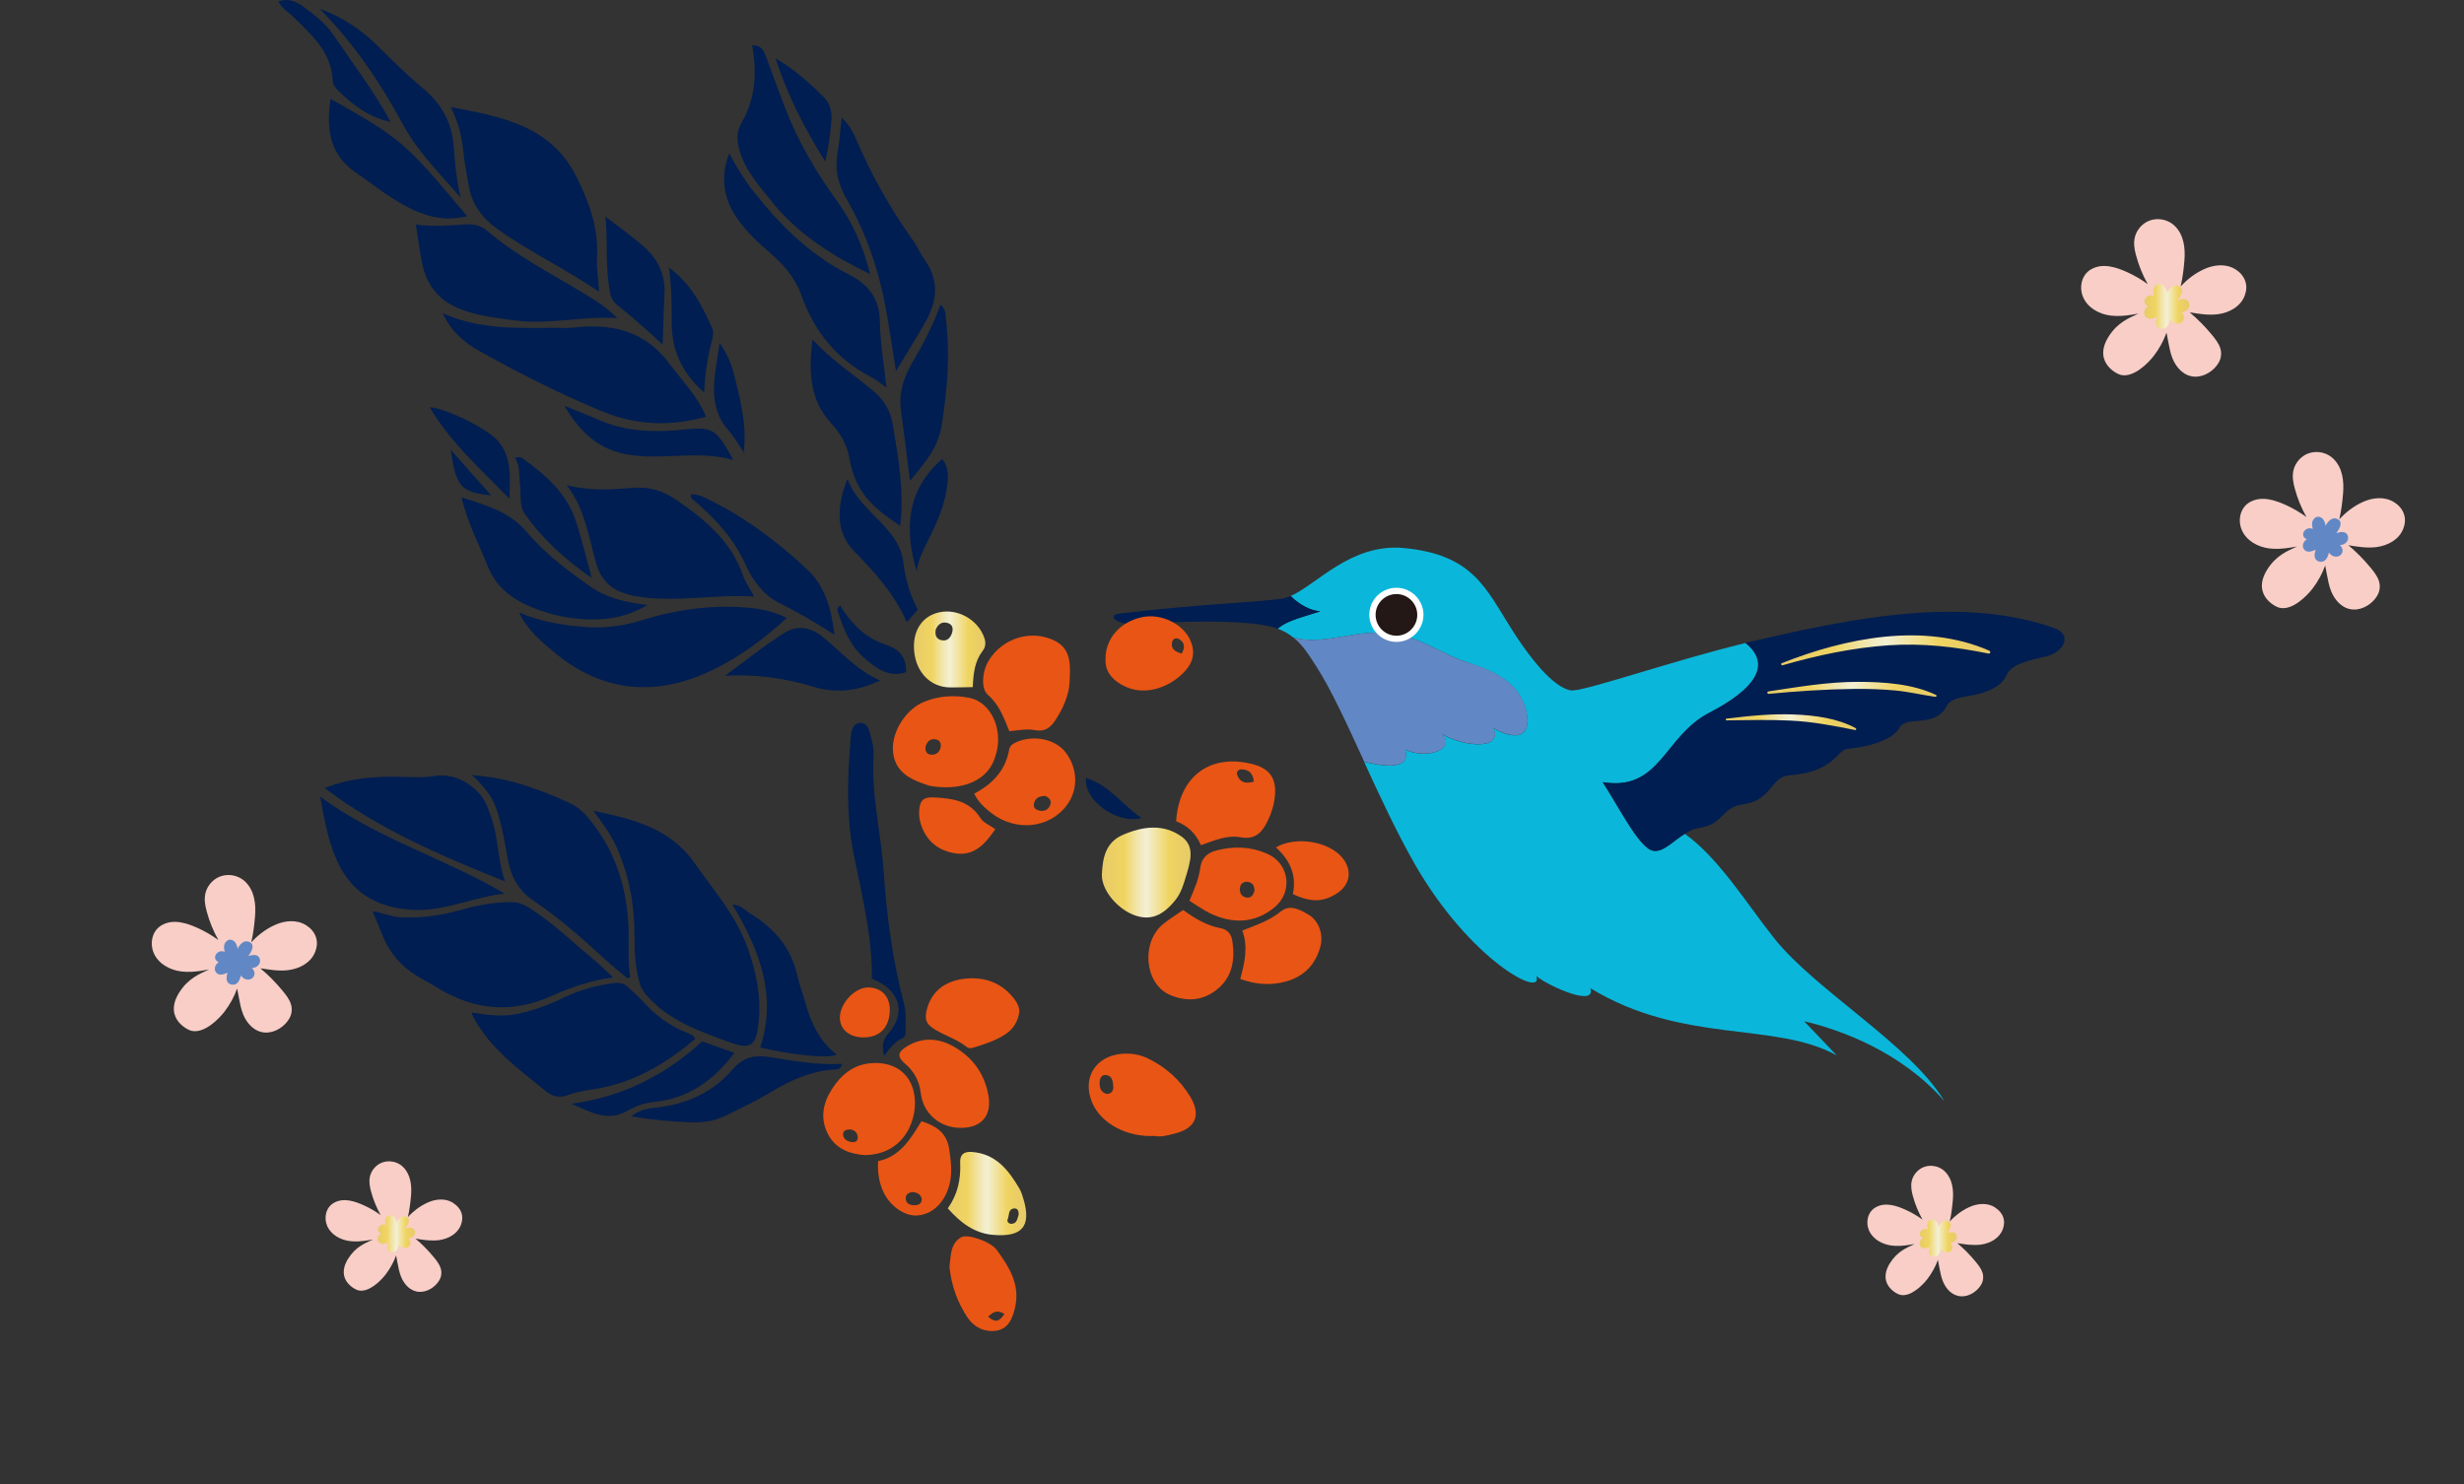 <?xml version="1.0" encoding="UTF-8"?><svg id="_レイヤー_2" xmlns="http://www.w3.org/2000/svg" xmlns:xlink="http://www.w3.org/1999/xlink" viewBox="0 0 314 189.19"><rect x="0" y="0" width="314" height="189.19" fill="#333333" stroke="none"/><defs><style>.cls-1{fill:none;}.cls-2{fill:#f8cec7;}.cls-3{fill:#e95514;}.cls-4{fill:#001e51;}.cls-5{fill:url(#_新規グラデーションスウォッチ_1);}.cls-6{fill:url(#_新規グラデーションスウォッチ_1-2);}.cls-7{fill:url(#_新規グラデーションスウォッチ_1-9);}.cls-8{fill:url(#_新規グラデーションスウォッチ_1-5);}.cls-9{fill:url(#_新規グラデーションスウォッチ_1-4);}.cls-10{fill:url(#_新規グラデーションスウォッチ_1-3);}.cls-11{fill:url(#_新規グラデーションスウォッチ_1-7);}.cls-12{fill:url(#_新規グラデーションスウォッチ_1-6);}.cls-13{fill:url(#_新規グラデーションスウォッチ_1-8);}.cls-14{fill:#0ab7db;}.cls-15{fill:#231815;}.cls-16{fill:#fff;}.cls-17{fill:#6188c5;}</style><linearGradient id="_新規グラデーションスウォッチ_1" x1="140.42" y1="111.21" x2="151.72" y2="111.21" gradientUnits="userSpaceOnUse"><stop offset="0" stop-color="#e7cb68"/><stop offset=".25" stop-color="#f0d461"/><stop offset=".35" stop-color="#f1e094"/><stop offset=".45" stop-color="#f2ebc2"/><stop offset=".5" stop-color="#f3f0d4"/><stop offset=".76" stop-color="#f0d461"/><stop offset=".83" stop-color="#ecd063"/><stop offset="1" stop-color="#e7cb68"/></linearGradient><linearGradient id="_新規グラデーションスウォッチ_1-2" x1="116.47" y1="82.78" x2="125.58" y2="82.78" xlink:href="#_新規グラデーションスウォッチ_1"/><linearGradient id="_新規グラデーションスウォッチ_1-3" x1="120.78" y1="152.13" x2="130.78" y2="152.13" xlink:href="#_新規グラデーションスウォッチ_1"/><linearGradient id="_新規グラデーションスウォッチ_1-4" x1="226.98" y1="82.91" x2="253.62" y2="82.91" xlink:href="#_新規グラデーションスウォッチ_1"/><linearGradient id="_新規グラデーションスウォッチ_1-5" x1="225.23" y1="87.87" x2="246.78" y2="87.87" xlink:href="#_新規グラデーションスウォッチ_1"/><linearGradient id="_新規グラデーションスウォッチ_1-6" x1="219.91" y1="92.05" x2="236.56" y2="92.05" xlink:href="#_新規グラデーションスウォッチ_1"/><linearGradient id="_新規グラデーションスウォッチ_1-7" x1="273.24" y1="39.05" x2="278.99" y2="39.05" xlink:href="#_新規グラデーションスウォッチ_1"/><linearGradient id="_新規グラデーションスウォッチ_1-8" x1="48.12" y1="157.23" x2="52.88" y2="157.23" xlink:href="#_新規グラデーションスウォッチ_1"/><linearGradient id="_新規グラデーションスウォッチ_1-9" x1="244.61" y1="157.8" x2="249.36" y2="157.8" xlink:href="#_新規グラデーションスウォッチ_1"/></defs><g id="_デザイン"><rect class="cls-1" y="59.52" width="314" height="129.67"/><path class="cls-5" d="M151.15,111.63c-.32,1.09-.63,2.18-1.37,3.1-1.59,1.98-3.12,2.6-5.02,1.99-2.25-.72-4.43-3.23-4.34-5.28.09-2.04.45-4.06,2.66-5.02,2.52-1.1,5.15-1.45,7.48.2,1.79,1.27,1.11,3.24.6,5Z"/><path class="cls-3" d="M153.04,107.72c-.69-1.55-1.75-2.52-3.16-3.03.36-5.71,4.29-8.65,9.68-7.31,2.21.55,3.13,1.8,2.91,4.08-.11,1.14-.45,2.22-.96,3.25-.7,1.43-1.59,2.35-3.43,2.01-1.68-.31-3.29.38-5.04,1.01ZM159.79,99.63c-.12-1.19-.75-1.55-1.61-1.57-.34,0-.65.32-.53.67.33.98,1.04,1.22,2.14.89Z"/><path class="cls-3" d="M150.76,115.98c1.47,1.07,3.01,2.01,4.84,2.34.83.15,1.31.79,1.43,1.53.36,2.28.11,4.48-1.74,6.1-1.85,1.62-4.04,1.8-6.23.85-3.24-1.42-3.68-6.74-.8-9.05.78-.62,1.63-1.15,2.51-1.76Z"/><path class="cls-3" d="M151.57,114.81c.66-1.51,1.2-2.82,1.39-4.21.17-1.26.91-1.89,2.03-2.19,2.2-.59,4.39-.51,6.48.4,2.87,1.25,3.34,4.92.89,6.89-2.52,2.02-5.28,2.06-8.1.74-.89-.42-1.7-1.02-2.69-1.63ZM159.86,113.59c.01-.54-.12-1.03-.77-1.17-.54-.11-.98.17-1.06.65-.1.61.07,1.22.84,1.33.57.09.82-.31.99-.82Z"/><path class="cls-3" d="M158.31,118.61c1.83-.72,3.47-1.26,4.86-2.4,1.21-1,2.45-.27,3.53.34,1.32.74,1.97,2.49,1.58,4.03-.59,2.32-2.08,3.88-4.39,4.52-1.91.53-3.82.41-5.84-.32.54-2.03,1.05-4.03.26-6.17Z"/><path class="cls-3" d="M164.76,113.97c.51-2.47-.41-4.37-2.16-5.96,2.49-1.47,6.74-.78,8.46,1.32,1.33,1.61,1,3.52-.79,4.61-1.73,1.05-3.2,1.09-5.51.03Z"/><path class="cls-3" d="M126.93,96.07c-.93,3.94-5.11,4.71-8.45,4.09-.13-.02-.25-.08-.38-.12-2.19-.72-4.14-1.71-4.31-4.39-.15-2.43,1.68-5.28,4.01-6.21,1.85-.75,3.8-.87,5.73-.49,2.74.54,4.32,3.97,3.41,7.14ZM117.93,95.22c-.03.41.09.9.66.97.68.08,1.17-.31,1.29-.99.1-.54-.2-.93-.75-.98-.61-.05-1,.3-1.2,1Z"/><path class="cls-3" d="M128.63,93.21c-.74-1.83-1.34-3.44-2.74-4.65-.89-.77-.75-2.94.09-4.33,1.74-2.9,5.45-4.06,8.45-2.55,2.17,1.09,1.95,3.25,1.88,5.13-.06,1.82-.85,3.51-1.86,5.05-.6.91-1.36,1.44-2.53,1.21-1.06-.22-2.13.03-3.29.13Z"/><path class="cls-3" d="M124.15,101.16c2.32-1.22,3.98-2.95,4.45-5.6.09-.53.47-.76.92-.96,2.17-.97,4.96-.41,6.26,1.28,1.58,2.05,1.66,4.73.19,6.73-2.19,2.98-6.53,3.45-9.67,1-.83-.65-1.62-1.37-2.16-2.45ZM133.18,101.45c-.52.03-1.11.1-1.36.78-.2.53-.02.93.54,1.07.66.17,1.21-.03,1.47-.69.2-.51-.05-.9-.64-1.17Z"/><path class="cls-6" d="M123.97,87.58c-1.07.02-1.99.05-2.92.04-2.41-.02-4.25-1.85-4.54-4.49-.29-2.62.93-4.58,3.17-5.08,2.39-.53,4.97.95,5.76,3.26.22.64.16,1.18-.24,1.69-.99,1.29-1.15,2.82-1.24,4.57ZM119.24,80.27c-.12.67.07,1.21.78,1.34.68.13,1.1-.3,1.3-.93.18-.57.07-1.09-.55-1.27-.75-.22-1.25.16-1.53.86Z"/><path class="cls-3" d="M126.83,105.69c-1.32,1.95-2.73,3.47-5.15,3.07-2.14-.35-3.65-1.58-4.33-3.71-.21-.65-.27-1.32-.19-1.98.13-1.07.54-1.49,1.85-1.43,2.4.13,4.53.4,5.95,2.66.36.57,1.15.87,1.88,1.39Z"/><path class="cls-4" d="M95.85,5.78c1.35,0,1.53.84,1.81,1.57.83,2.19,1.61,4.4,2.46,6.58,1.63,4.16,3.85,7.95,6.45,11.55,2.02,2.79,3.45,5.88,4.3,9.45-4.93-2.38-9.31-5.18-12.65-9.39-1.58-1.99-3.3-3.89-4-6.44-.33-1.2-.41-2.25.28-3.44,1.75-3.02,2-6.34,1.35-9.89Z"/><path class="cls-4" d="M112.96,49.39c-.87-.6-1.39-1.04-1.98-1.35-4.41-2.27-7.23-5.82-8.88-10.47-.77-2.18-2.31-3.92-4.07-5.43-1.48-1.27-2.9-2.6-4.03-4.21-1.85-2.63-2.23-5.43-1.06-8.38.96,1.83,1.97,3.45,3.16,4.95,3.37,4.25,7.14,8,12.05,10.47,2.43,1.22,3.92,3,3.97,5.95.05,2.71.52,5.42.84,8.47Z"/><path class="cls-4" d="M107.27,14.99c.93.92,1.43,1.83,1.85,2.81,1.93,4.52,4.34,8.78,7.19,12.78.58.82.98,1.76,1.56,2.58,1.82,2.57,1.57,5.17.13,7.75-1.13,2.04-2.39,4-3.82,6.39-.47-2.9-.82-5.37-1.27-7.83-.89-4.92-2.46-9.63-4.95-13.96-1.1-1.91-1.61-3.77-1.24-5.92.24-1.44.35-2.9.55-4.6Z"/><path class="cls-4" d="M103.54,43.27c2.51,2.72,5.3,4.48,7.79,6.6,1.32,1.12,2.14,2.44,2.44,4.22.72,4.29,1.47,8.56.95,12.94-3.9-2.62-5.73-4.44-6.5-8.74-.3-1.68-1.19-3.13-2.34-4.39-2.69-2.96-2.85-6.47-2.34-10.63Z"/><path class="cls-4" d="M115.97,61.29c-.42-3.26-.77-6.12-1.16-8.98-.33-2.4.49-4.51,1.68-6.5,1.31-2.2,2.43-4.47,3.37-6.98.7.56.63,1.32.7,1.99.53,4.5.15,8.93-.56,13.41-.47,2.91-2.14,4.75-4.03,7.06Z"/><path class="cls-4" d="M116.96,77.7c-.5.57-.88,1.01-1.4,1.61-1.59-3.62-4.09-6.37-6.72-9.06-2.19-2.24-2.39-5.34-.85-9.2,1.27,3.28,4.13,4.91,5.9,7.5.62.9,1.04,1.79,1.19,2.9.28,2.12.76,4.21,1.88,6.25Z"/><path class="cls-4" d="M98.84,7.44c2.36,1.36,4.29,3.1,6.14,4.94.87.87,1.07,2,.96,3.17-.15,1.66-.37,3.31-.77,5.05-2.6-4.16-4.85-8.47-6.33-13.17Z"/><path class="cls-4" d="M116.82,72.85c-1.56-5.34-1.38-10.3,3.25-14.35.94,1.21.79,2.64.54,4.05-.34,2-1.12,3.86-2.01,5.67-.73,1.49-1.57,2.93-1.79,4.63Z"/><path class="cls-4" d="M145.46,104.27c-3.07.83-7.42-2.28-7.06-5.12,2.96.93,4.62,3.43,7.06,5.12Z"/><path class="cls-4" d="M72.21,61.84c2.92.75,5.71.57,8.5.34,1.93-.16,3.67.33,5.32,1.44,3.74,2.52,7.11,5.3,8.67,9.75.3.86.86,1.64,1.42,2.67-4.84-.31-9.47.68-14.15.1-2.89-.35-5.13-1.26-6.01-4.37-.96-3.38-1.43-6.95-3.74-9.92Z"/><path class="cls-4" d="M66.15,78.07c2.72,1.17,5.55,1.63,8.43,1.85,2.43.19,4.81-.12,7.15-.85,4.53-1.41,9.15-2.05,13.9-1.58,1.54.15,3.01.48,4.63,1.27-3,2.76-6.09,5.04-9.58,6.7-7.15,3.39-13.89,2.82-20.07-2.33-1.73-1.44-3.45-2.9-4.45-5.06Z"/><path class="cls-4" d="M58.81,63.39c3.26,1.05,6.18,1.89,8.28,4.38,2.36,2.79,5.25,4.98,8.23,7.05,2.02,1.4,4.38,1.96,7.19,2.29-2.53,1.5-4.92,1.9-7.4,1.84-2.3-.05-4.54-.49-6.69-1.29-2.78-1.04-5.1-2.55-6.28-5.52-1.1-2.78-2.54-5.43-3.33-8.75Z"/><path class="cls-4" d="M106.35,80.94c-2.44-1.65-4.77-2.92-7.15-4.14-1.87-.95-3.29-2.8-4.17-4.78-1.48-3.36-3.88-5.92-6.61-8.24-.2-.17-.44-.3-.38-.78.78-.03,1.49.29,2.17.62,4.68,2.27,8.8,5.37,12.59,8.9,2.33,2.16,3.15,5.06,3.55,8.43Z"/><path class="cls-4" d="M112.15,86.74c-3,1.43-5.78,1.63-8.52.79-3.63-1.11-7.28-1.6-11.23-1.41,2.54-1.85,4.99-3.85,7.65-5.5,1.45-.9,3.14-.75,4.67.46,2.35,1.86,4.29,4.25,7.43,5.66Z"/><path class="cls-4" d="M65.61,58.38c.33-.14.67-.18.96.03,2.91,2.1,5.63,4.41,6.8,7.97.75,2.28,1.31,4.63,2.05,7.29-3.46-2.38-6.28-4.97-8.53-8.14-.77-1.08-.46-2.47-.62-3.72-.16-1.18.06-2.42-.67-3.49v.06Z"/><path class="cls-4" d="M64.92,63.57c-3.74-3.84-7.54-7.2-10.17-11.67,2.28.2,7.48,2.81,8.75,4.35,1.72,2.09,1.52,4.55,1.42,7.32Z"/><path class="cls-4" d="M107.06,77.16c1.34,2.25,3.16,4.11,5.61,4.93,1.86.62,2.82,1.5,2.8,3.59-2.27.77-3.98-.61-5.44-1.9-1.71-1.52-2.6-3.71-3.28-5.91-.09-.29.1-.5.31-.68l-.02-.02Z"/><path class="cls-4" d="M62.59,63.14c-3.86-.39-4.47-1.08-5.16-5.81,1.89,2.13,3.52,3.97,5.16,5.81Z"/><polygon class="cls-4" points="107.07 77.19 106.92 77.21 107.06 77.16 107.07 77.19"/><path class="cls-4" d="M112.68,134.58c-.34-1.3-.17-2.05.57-2.9,2.31-2.65,1.38-5.59-2.15-6.92.09-5.43-1.28-10.67-2.33-15.98-.93-4.71-.78-9.52-.4-14.29.07-.89.1-2.28,1.24-2.34,1.12-.06,1.22,1.31,1.48,2.19.18.61.27,1.28.23,1.91-.32,4.98.95,9.82,1.28,14.74.39,5.75,1.14,11.43,2.62,17,.29,1.1.17,2.24.18,3.37,0,.38.02.78-.4.97-.95.43-1.58,1.23-2.33,2.25Z"/><path class="cls-3" d="M110.13,147.23c-1.68-.14-3.58-.68-4.61-2.66-1-1.93-.71-3.81.43-5.64,1.38-2.2,3.2-3.54,5.93-3.43,2.36.1,4.08,1.44,4.58,3.74.68,3.16-1.09,7.98-6.33,7.99ZM108.34,143.96c-.51,0-.95.15-.9.68.06.6.56.87,1.13.93.42.05.76-.12.74-.6-.02-.62-.42-.93-.97-1.02Z"/><path class="cls-3" d="M122.45,143.76c-2.72,0-4.82-1.85-5.12-4.47-.17-1.5-.84-2.73-2-3.72-.97-.83-.97-1.42.12-2.12,2-1.29,4.12-1.17,6.09-.05,2.39,1.36,3.92,3.44,4.42,6.21.46,2.57-.87,4.15-3.51,4.15Z"/><path class="cls-3" d="M129.9,128.97c-.18,1.21-.75,2.2-1.81,2.88-1.23.79-2.61,1.24-4,1.67-.33.1-.64.14-.92-.09-1.19-.95-2.66-1.39-3.95-2.16-1.27-.75-1.47-1.4-1.04-2.84.67-2.26,2.55-3.63,5.45-3.73,2.33-.08,4.3.82,5.71,2.75.32.44.56.92.56,1.51Z"/><path class="cls-3" d="M117.42,142.91c1.95.63,3.25,1.51,3.55,3.61.23,1.62.44,3.18-.06,4.77-.67,2.16-2.19,3.52-4.05,3.64-1.67.1-3.59-1.31-4.4-3.26-.46-1.11-.63-2.27-.56-3.67,2.79-.56,4.16-2.85,5.52-5.09ZM116.33,151.94c-.56.06-.96.3-.9.9.06.59.51.76,1.03.78.54.02,1.04-.19,1-.77-.05-.58-.57-.84-1.13-.91Z"/><path class="cls-3" d="M121,161.54c0-.05,0-.11,0-.16.2-1.36.08-2.88,1.51-3.69.8-.45,3.73.57,4.48,1.59,1.61,2.19,3.05,4.46,2.36,7.4-.32,1.37-.85,2.69-2.38,2.93-1.46.23-2.84-.43-3.64-1.63-1.3-1.92-2.08-4.1-2.33-6.44ZM125.92,167.82c1.03.93,1.51.48,2.08-.34-.89-.56-1.42-.28-2.08.34Z"/><path class="cls-10" d="M120.78,154.02c1.27-1.78,1.68-3.74,1.58-5.82-.05-1.04.47-1.44,1.48-1.37,3.06.22,4.68,2.3,6.07,4.67.24.41.38.89.52,1.35,1.02,3.45-.15,4.89-3.96,4.54-2.36-.22-4.12-1.6-5.69-3.37ZM129.81,154.82c.03-.44-.12-.83-.56-.79-.81.06-.61.87-.83,1.36-.15.33.14.63.52.6.69-.06.7-.69.87-1.16Z"/><path class="cls-3" d="M113.39,128.82c-.07,2.2-1.32,3.44-3.43,3.41-1.76-.03-2.95-1.06-2.93-2.55.02-1.84,1.97-3.88,3.67-3.82,1.7.06,2.74,1.2,2.69,2.96Z"/><path class="cls-4" d="M75.64,103.35c4.92,1.04,9.72,2.13,12.88,6.67,2.42,3.47,5.27,6.65,6.73,10.73,1.1,3.07,1.76,6.2,1.43,9.47-.31,3.13-.97,3.65-3.85,2.58-3.76-1.39-7.6-2.71-10.38-5.88-.44-.5-.77-.99-.95-1.63-.53-1.94-.65-3.91-.64-5.9.01-3.91-.65-7.68-2.23-11.29-.76-1.73-1.88-3.2-3-4.75Z"/><path class="cls-4" d="M78.14,124.58c-2.93.4-5.44,1.29-7.9,2.39-4.98,2.22-9.8,1.82-14.44-1.03-.91-.56-1.87-1.06-2.78-1.62-1.92-1.2-3.34-2.84-4.21-4.94-.43-1.04-.85-2.08-1.33-3.24,1.22.18,2.28.7,3.45.77,2.55.15,5.03-.17,7.48-.85,2.18-.61,4.37-1.07,6.65-1.08.84,0,1.56.22,2.27.66,2.98,1.85,5.48,4.31,8.17,6.53.86.71,1.65,1.5,2.65,2.42Z"/><path class="cls-4" d="M88.59,132.42c-3.71,3.13-7.77,5.59-12.7,6.37-1.16.19-2.35.36-3.45.77-1.11.42-2.02.23-2.85-.45-3.45-2.81-7.11-5.41-9.27-9.47-.07-.13-.1-.29-.2-.58,1.88.29,3.67.55,5.48.23,2.24-.4,4.34-1.21,6.37-2.19,1.96-.94,4.01-1.49,6.15-1.78.79-.11,1.47,0,2.05.62.48.51,1.06.92,1.52,1.44,1.67,1.96,3.68,3.43,6.09,4.36.27.11.61.2.8.67Z"/><path class="cls-4" d="M79.97,124.7c-.94-.78-1.91-1.53-2.8-2.36-2.96-2.72-5.97-5.39-9.32-7.64-1.66-1.12-2.64-2.78-3.05-4.76-.33-1.63-.57-3.28-.97-4.89-.77-3.05-1.32-3.92-3.67-6.27,1.26.16,2.27.24,3.26.44,3.23.63,6.28,1.8,9.25,3.18,1.33.62,2.29,1.77,3.15,2.94,2.8,3.79,4.06,8.12,4.27,12.78.1,2.14-.13,4.28.22,6.42-.11.05-.22.11-.33.16Z"/><path class="cls-4" d="M41.39,100.45c2.9-1.18,5.88-1.46,8.88-1.45,1.71,0,3.42.19,5.13-.09,3.02-.5,5.89,1.71,6.71,3.92.37,1,.76,2.01.97,3.06.41,2.09.54,4.23,1.26,6.45-8.13-3.26-15.98-6.59-22.96-11.89Z"/><path class="cls-4" d="M40.8,101.54c7.22,5.35,15.86,7.84,23.51,12.36-3.92.41-7.53,2.24-11.52,2.08-4.73-.2-8.18-2.21-10.03-6.7-1.01-2.44-1.46-5.02-1.95-7.73Z"/><path class="cls-4" d="M93.33,115.34c.97-.12,1.54.65,2.25,1.08,3,1.83,5.19,4.28,6,7.82.28,1.25.74,2.47,1.09,3.7.73,2.52,1.78,4.83,3.97,6.49-1.16.51-5.29.11-9.77-.91,2.22-6.75-.18-12.59-3.56-18.25l.02.07Z"/><path class="cls-4" d="M107.32,135.6c-.2.83-.78.7-1.21.73-2.91.25-5.46,1.39-7.92,2.9-1.82,1.11-3.78,2.02-5.7,2.97-1.42.7-2.95.92-4.54.85-2.46-.1-4.91-.31-7.49-.75,1.18-1.03,2.52-1.02,3.75-1.2,3.66-.51,6.77-2.02,9.18-4.82,1.28-1.49,2.71-1.85,4.7-1.54,3.03.48,6.08,1.04,9.24.86Z"/><path class="cls-4" d="M93.59,134.21c-2.68,3.54-5.93,5.84-10.34,6.26-1.17.11-2.31.55-3.33,1.13-2.57,1.45-4.75.11-7.08-.91,6.45-.88,11.94-3.64,16.65-7.95,1.37.49,2.67.96,4.11,1.47Z"/><path class="cls-4" d="M93.31,115.27s.05.03.08.05c-.02,0-.04.02-.06.02,0,0-.03-.07-.03-.07Z"/><path class="cls-3" d="M147.17,144.79c-3.55.19-6.84-1.58-7.97-4.2-1.34-3.1.33-5.94,3.69-6.26,1.21-.12,2.37.07,3.44.6,2.26,1.11,4.1,2.75,5.38,4.91,1.38,2.33.63,3.99-2.01,4.65-.88.22-1.76.47-2.53.3ZM141.04,139.44c.68-.04.87-.48.83-.99-.04-.64-.15-1.37-.96-1.43-.56-.04-.77.46-.78.99,0,.69.18,1.25.9,1.42Z"/><path class="cls-14" d="M187.44,84.57c-4.55-1.42-6.57-3.83-11.89-3.93-3.39-.06-7.5,1.6-10.76.6-.54-.44-1.18-.81-1.97-1.11,1.1-.9,2.21-1.21,5.45-2.21-1.32-.11-2.61-.81-3.8-1.95,3.37-1.48,7.68-6.72,14.38-6.12,8.86.81,10.48,5.14,13.81,10.39,1.53,2.41,2.92,4.21,4.11,5.46,1.42,1.47,2.58,2.19,3.44,2.3,1.56.2,12.84-3.77,22.23-6.04,3.37,2.72,1.26,5.85-4.59,8.88-5.85,3.02-6.25,10.07-13.61,8.86,2.32,3.63,4.73,8.49,6.46,8.75,1.26.2,2.49-1.23,4-2.17,4.33,3.05,8.11,9.21,11.42,13.35,5.35,6.69,17.24,13.44,21.68,20.74-5.48-6.29-13.21-9.11-17.89-10.2,1.39,1.45,2.77,2.91,4.16,4.36-7.86-4.38-19.56-1.37-31.4-8.57.76,2.47-5.26-.24-6.89-1.54.99,2.91-8.38-1.95-15.42-14.16-2.33-4.07-4.51-8.75-6.53-13.16,1.55.39,6.19,1.4,5.21-1.56,2.81,1.34,6.54-.07,4.74-1.95,2.92,1.68,7.75,1.99,6.52-.77,2.75,1.55,4.65,1.18,4.31-1.49-.35-2.71-2.03-5.14-7.19-6.74Z"/><path class="cls-4" d="M261.72,80.03c2.32.81,1.42,2.86-.6,3.54-.95.33-4.59.72-5.36,2.37-.4.84-1,1.86-3.92,2.59-1.36.33-3.14.28-3.79,1.51-1.47,2.8-5.08,1.1-5.97,2.7-.94,1.71-4.36,2.52-6.61,2.71-1.47.13-1.59,2.93-7.42,3.37-2.42.18-2.23,3.19-5.86,3.69-2.91.39-2.42,2.53-5.65,3.02-.66.1-1.27.39-1.83.74-1.51.94-2.75,2.37-4,2.17-1.73-.27-4.14-5.13-6.46-8.75,7.36,1.21,7.77-5.85,13.61-8.86,5.85-3.03,7.96-6.15,4.59-8.88.28-.07.57-.15.85-.21,1.31-.31,2.6-.6,3.91-.89,12.09-2.67,24.02-4.46,34.51-.82Z"/><path class="cls-4" d="M168.27,77.92c-3.24,1-4.35,1.31-5.45,2.21-3.93-1.5-16.24-.7-18.35-.6s-3.52-1.11-1.82-1.32c9.99-1.21,17.14-1.4,20.67-1.9.37-.05.76-.17,1.15-.34,1.18,1.15,2.48,1.84,3.8,1.95Z"/><path class="cls-17" d="M164.79,81.24c3.26,1,7.36-.66,10.76-.6,5.32.1,7.34,2.52,11.89,3.93,5.16,1.6,6.84,4.03,7.19,6.74.34,2.67-1.56,3.04-4.31,1.49,1.23,2.76-3.6,2.45-6.52.77,1.81,1.88-1.93,3.3-4.74,1.95.98,2.97-3.66,1.95-5.21,1.56-2.19-4.76-4.2-9.18-6.09-12.11-.94-1.45-1.71-2.75-2.97-3.74Z"/><path class="cls-16" d="M177.96,74.92c1.89,0,3.44,1.55,3.44,3.44s-1.55,3.46-3.44,3.46-3.46-1.55-3.46-3.46,1.55-3.44,3.46-3.44Z"/><path class="cls-15" d="M177.96,75.72c1.45,0,2.65,1.19,2.65,2.65s-1.19,2.66-2.65,2.66-2.66-1.19-2.66-2.66,1.19-2.65,2.66-2.65Z"/><path class="cls-9" d="M253.43,83.31c-4.25-.87-8.4-1.35-12.74-1.06-4.58.31-9.14,1.28-13.54,2.55-.15.04-.24-.21-.09-.27,8.13-3.22,18.09-5.25,26.45-1.59.18.08.15.4-.07.36Z"/><path class="cls-8" d="M246.64,88.82c-1.71-.24-3.37-.65-5.1-.81-1.74-.16-3.49-.22-5.25-.2-3.63.04-7.29.29-10.9.63-.2.02-.23-.28-.03-.31,3.79-.57,7.53-1.22,11.39-1.22,3.24,0,6.99.24,9.96,1.67.13.06.07.26-.07.24Z"/><path class="cls-12" d="M228.22,91.85c-2.72-.13-5.47-.07-8.19-.03-.14,0-.16-.2-.02-.22,2.88-.35,5.74-.65,8.65-.53,2.63.11,5.49.47,7.83,1.75.12.07.06.26-.08.23-2.74-.54-5.4-1.07-8.2-1.2Z"/><path class="cls-2" d="M39.02,117.94c-1.24-.78-2.76-.61-4.04-.02-1.11.51-2.13,1.28-2.96,2.2.25-1.09.39-2.2.48-3.3.13-1.55-.05-3.26-1.22-4.41-1.04-1.03-2.76-1.18-3.94-.3-.58.44-1.01,1.07-1.17,1.79-.17.75-.03,1.53.17,2.26.34,1.27.84,2.51,1.49,3.66-.81-.59-1.68-1.1-2.6-1.52-1.41-.64-3.12-1.21-4.59-.39-1.25.69-1.59,2.29-1.05,3.56.59,1.38,2.04,2.16,3.47,2.35.93.12,1.86.04,2.78-.11.27-.04.53-.09.8-.14-.57.32-2.18.8-3.38,2.34-2.79,3.6.49,5.33,1.14,5.48,1.62.38,3.48-1.49,4.22-2.46.68-.89,1.22-1.88,1.6-2.93.07.37.14.74.21,1.11.14.74.28,1.5.56,2.2.49,1.18,1.46,2.24,2.81,2.3,1.22.06,2.46-.74,3.06-1.77.33-.57.41-1.23.21-1.86-.21-.65-.65-1.2-1.08-1.72-.85-1.03-1.79-1.98-2.81-2.84,1.2.19,2.4.39,3.61.23,1.42-.2,2.83-.93,3.38-2.33.24-.61.3-1.28.08-1.9-.22-.63-.68-1.14-1.24-1.49Z"/><path class="cls-17" d="M31.66,121.83c.47-.63.86-1.45.08-1.78-.64-.27-1.14.27-1.47.88-.04-.31-.13-.6-.31-.83-.24-.3-.66-.44-1-.21-.46.32-.49.89-.31,1.42-.39-.12-.78-.09-1.08.27-.22.27-.23.68.06.91.07.06.16.1.25.14-.07.04-.13.09-.19.15-.26.26-.42.67-.24,1.03.31.61.98.45,1.56.16-.22.61-.24,1.33.41,1.51.77.21,1.13-.46,1.27-1.14.11.15.23.28.4.38.34.19.8.21,1.09-.07.44-.43.26-.9-.08-1.27.19,0,.37-.04.55-.14.33-.18.55-.54.48-.92-.14-.71-.82-.67-1.44-.47Z"/><path class="cls-2" d="M284.89,34.34c-1.24-.78-2.76-.61-4.04-.02-1.11.51-2.13,1.28-2.96,2.2.25-1.09.39-2.2.48-3.3.13-1.55-.05-3.26-1.22-4.41-1.04-1.03-2.76-1.18-3.94-.3-.58.44-1.01,1.07-1.17,1.79-.17.75-.03,1.53.17,2.26.34,1.27.84,2.51,1.49,3.66-.81-.59-1.68-1.1-2.6-1.52-1.41-.64-3.12-1.21-4.59-.39-1.25.69-1.59,2.29-1.05,3.56.59,1.38,2.04,2.16,3.47,2.35.93.12,1.86.04,2.78-.11.27-.04.53-.09.8-.14-.57.32-2.18.8-3.38,2.34-2.79,3.6.49,5.33,1.14,5.48,1.62.38,3.48-1.49,4.22-2.46.68-.89,1.22-1.88,1.6-2.93.07.37.14.74.21,1.11.14.74.28,1.5.56,2.2.49,1.18,1.46,2.24,2.81,2.3,1.22.06,2.46-.74,3.06-1.77.33-.57.41-1.23.21-1.86-.21-.65-.65-1.2-1.08-1.72-.85-1.03-1.79-1.98-2.81-2.84,1.2.19,2.4.39,3.61.23,1.42-.2,2.83-.93,3.38-2.33.24-.61.3-1.28.08-1.9-.22-.63-.68-1.14-1.24-1.49Z"/><path class="cls-11" d="M277.53,38.23c.47-.63.86-1.45.08-1.78-.64-.27-1.14.27-1.47.88-.04-.31-.13-.6-.31-.83-.24-.3-.66-.44-1-.21-.46.32-.49.89-.31,1.42-.39-.12-.78-.09-1.08.27-.22.27-.23.68.06.91.07.06.16.1.25.14-.07.04-.13.09-.19.15-.26.26-.42.67-.24,1.03.31.61.98.45,1.56.16-.22.61-.24,1.33.41,1.51.77.21,1.13-.46,1.27-1.14.11.15.23.28.4.38.34.19.8.21,1.09-.07.44-.43.26-.9-.08-1.27.19,0,.37-.04.55-.14.33-.18.55-.54.48-.92-.14-.71-.82-.67-1.44-.47Z"/><path class="cls-2" d="M305.11,64.02c-1.24-.78-2.76-.61-4.04-.02-1.11.51-2.13,1.28-2.96,2.2.25-1.09.39-2.2.48-3.3.13-1.55-.05-3.26-1.22-4.41-1.04-1.03-2.76-1.18-3.94-.3-.58.44-1.01,1.07-1.17,1.79-.17.75-.03,1.53.17,2.26.34,1.27.84,2.51,1.49,3.66-.81-.59-1.68-1.1-2.6-1.52-1.41-.64-3.12-1.21-4.59-.39-1.25.69-1.59,2.29-1.05,3.56.59,1.38,2.04,2.16,3.47,2.35.93.12,1.86.04,2.78-.11.27-.04.53-.09.8-.14-.57.32-2.18.8-3.38,2.34-2.79,3.6.49,5.33,1.14,5.48,1.62.38,3.48-1.49,4.22-2.46.68-.89,1.22-1.88,1.6-2.93.07.37.14.74.21,1.11.14.74.28,1.5.56,2.2.49,1.18,1.46,2.24,2.81,2.3,1.22.06,2.46-.74,3.06-1.77.33-.57.41-1.23.21-1.86-.21-.65-.65-1.2-1.08-1.72-.85-1.03-1.79-1.98-2.81-2.84,1.2.19,2.4.39,3.61.23,1.42-.2,2.83-.93,3.38-2.33.24-.61.3-1.28.08-1.9-.22-.63-.68-1.14-1.24-1.49Z"/><path class="cls-17" d="M297.75,67.92c.47-.63.86-1.45.08-1.78-.64-.27-1.14.27-1.47.88-.04-.31-.13-.6-.31-.83-.24-.3-.66-.44-1-.21-.46.32-.49.89-.31,1.42-.39-.12-.78-.09-1.08.27-.22.27-.23.68.06.91.07.06.16.1.25.14-.07.04-.13.09-.19.15-.26.26-.42.67-.24,1.03.31.61.98.45,1.56.16-.22.61-.24,1.33.41,1.51.77.21,1.13-.46,1.27-1.14.11.15.23.28.4.38.34.19.8.21,1.09-.07.44-.43.26-.9-.08-1.27.19,0,.37-.04.55-.14.33-.18.55-.54.48-.92-.14-.71-.82-.67-1.44-.47Z"/><path class="cls-2" d="M57.77,153.33c-1.03-.65-2.29-.51-3.34-.02-.92.43-1.76,1.06-2.45,1.82.21-.9.32-1.82.4-2.73.11-1.29-.04-2.7-1.01-3.65-.86-.85-2.28-.98-3.26-.25-.48.36-.84.89-.97,1.48-.14.62-.02,1.27.14,1.87.28,1.05.7,2.07,1.23,3.03-.67-.49-1.39-.91-2.15-1.25-1.17-.53-2.58-1-3.8-.32-1.04.58-1.31,1.9-.87,2.94.49,1.14,1.69,1.78,2.87,1.94.77.1,1.54.03,2.3-.09.22-.04.44-.07.66-.11-.47.27-1.81.66-2.8,1.94-2.31,2.98.41,4.41.94,4.54,1.34.32,2.88-1.23,3.49-2.03.56-.74,1.01-1.55,1.33-2.42.06.31.11.61.17.92.12.61.23,1.24.47,1.82.4.98,1.2,1.85,2.32,1.9,1.01.05,2.03-.61,2.54-1.47.28-.47.34-1.02.18-1.54-.17-.54-.54-.99-.89-1.42-.7-.85-1.48-1.64-2.32-2.35.99.16,1.99.32,2.99.19,1.18-.16,2.34-.77,2.79-1.92.2-.5.25-1.06.07-1.57-.18-.52-.56-.94-1.03-1.23Z"/><path class="cls-13" d="M51.67,156.56c.39-.52.72-1.2.07-1.47-.53-.22-.95.22-1.21.73-.03-.25-.11-.5-.25-.68-.2-.25-.55-.37-.83-.18-.38.26-.4.73-.26,1.17-.32-.1-.65-.07-.89.22-.19.22-.19.56.05.75.06.05.13.09.2.12-.06.04-.11.08-.16.13-.22.22-.35.56-.2.85.26.51.81.38,1.29.13-.18.51-.2,1.1.34,1.25.64.17.93-.38,1.05-.94.09.13.19.24.33.31.28.16.66.18.9-.06.37-.36.22-.75-.07-1.05.15,0,.31-.04.45-.11.27-.15.46-.45.39-.76-.11-.58-.68-.55-1.19-.39Z"/><path class="cls-2" d="M254.25,153.9c-1.03-.65-2.29-.51-3.34-.02-.92.43-1.76,1.06-2.45,1.82.21-.9.32-1.82.4-2.73.11-1.29-.04-2.7-1.01-3.65-.86-.85-2.28-.98-3.26-.25-.48.36-.84.89-.97,1.48-.14.62-.02,1.27.14,1.87.28,1.05.7,2.07,1.23,3.03-.67-.49-1.39-.91-2.15-1.25-1.17-.53-2.58-1-3.8-.32-1.04.58-1.31,1.9-.87,2.94.49,1.14,1.69,1.78,2.87,1.94.77.1,1.54.03,2.3-.09.22-.04.44-.07.66-.11-.47.27-1.81.66-2.8,1.94-2.31,2.98.41,4.41.94,4.54,1.34.32,2.88-1.23,3.49-2.03.56-.74,1.01-1.55,1.33-2.42.06.31.11.61.17.92.12.61.23,1.24.47,1.82.4.98,1.2,1.85,2.32,1.9,1.01.05,2.03-.61,2.54-1.47.28-.47.34-1.02.18-1.54-.17-.54-.54-.99-.89-1.42-.7-.85-1.48-1.64-2.32-2.35.99.16,1.99.32,2.99.19,1.18-.16,2.34-.77,2.79-1.92.2-.5.25-1.06.07-1.57-.18-.52-.56-.94-1.03-1.23Z"/><path class="cls-7" d="M248.16,157.13c.39-.52.72-1.2.07-1.47-.53-.22-.95.22-1.21.73-.03-.25-.11-.5-.25-.68-.2-.25-.55-.37-.83-.18-.38.26-.4.73-.26,1.17-.32-.1-.65-.07-.89.22-.19.22-.19.56.05.75.06.05.13.09.2.12-.06.04-.11.08-.16.13-.22.22-.35.56-.2.85.26.51.81.38,1.29.13-.18.51-.2,1.1.34,1.25.64.17.93-.38,1.05-.94.09.13.19.24.33.31.28.16.66.18.9-.06.37-.36.22-.75-.07-1.05.15,0,.31-.04.45-.11.27-.15.46-.45.39-.76-.11-.58-.68-.55-1.19-.39Z"/><polygon class="cls-4" points="65.6 58.31 65.72 58.35 65.62 58.38 65.6 58.31"/><path class="cls-4" d="M76.35,37.19c-4.39-2.98-8.9-5.1-12.95-7.99-1.98-1.41-3.26-3.14-3.66-5.52-.25-1.45-.56-2.9-.7-4.37-.18-1.89-.62-3.7-1.59-5.67,6.55,1.27,12.83,2.36,16.11,9.08,1.56,3.19,2.71,6.4,2.52,10.01-.07,1.4.16,2.82.27,4.45Z"/><path class="cls-4" d="M89.97,53.12c-4.53,1.25-8.84,1.12-13.21-.68-5.35-2.2-10.48-4.81-15.52-7.61-1.99-1.1-3.74-2.53-4.81-4.9,5.22,2.34,10.55,1.79,15.82,1.87.47,0,.94-.07,1.4-.11,4.61-.41,8.6.61,11.56,4.55,1.68,2.24,3.69,4.23,4.77,6.89Z"/><path class="cls-4" d="M78.66,40.54c-4.5-.27-8.71.88-12.98.31-2.39-.32-4.76-.56-7.05-1.46-2.77-1.1-4.3-3.09-4.85-5.92-.31-1.57-.52-3.15-.79-4.85,2.1.28,4.15.13,6.21,0,1-.07,2.02.05,2.84.76,3.84,3.3,8.34,5.56,12.62,8.17,1.36.83,2.71,1.66,4,3Z"/><path class="cls-4" d="M59.53,27.56c-3.85.95-6.94-.61-9.9-2.53-1.46-.95-2.83-2.03-4.26-3.01-3.42-2.33-3.81-5.67-3.24-9.42,9.03,5.11,9.5,5.51,17.4,14.96Z"/><path class="cls-4" d="M40.76,1.14c2.97,1.03,5.46,2.79,7.65,4.98,1.8,1.81,3.63,3.58,5.59,5.22,2.32,1.94,3.65,4.42,3.84,7.48.13,2.12.36,4.23.87,6.37-2.59-2.99-5.43-5.77-7.3-9.22-2.92-5.4-6.29-10.43-10.66-14.83Z"/><path class="cls-4" d="M84.44,43.92c-2.05-1.9-3.89-3.54-5.82-5.07-.85-.67-.92-1.74-1.06-2.73-.4-2.77-.09-5.58-.42-8.53,1.7,1.33,3.49,2.56,5.08,4.01,1.69,1.54,2.6,3.52,2.46,5.9-.11,1.99-.14,3.99-.23,6.42Z"/><path class="cls-4" d="M71.92,51.72c1.46.6,2.94,1.17,4.38,1.8,3.16,1.38,6.47,1.59,9.84,1.33.2-.01.4-.03.6-.06,4.13-.44,4.46-.26,6.7,3.84-4.68-1.34-9.29.17-13.86-.77-3.68-.76-5.85-3.12-7.67-6.15Z"/><path class="cls-4" d="M89.74,50.02c-2.8-2.42-4.15-5.37-4.14-8.88,0-2.26,0-4.51-.36-7.06,2.84,2.11,4.23,4.88,5.51,7.72.25.56.09,1.2-.06,1.78-.55,2.07-.87,4.17-.95,6.44Z"/><path class="cls-4" d="M49.84,15.55c-2.74-.54-4.86-2.13-6.78-4.03-.32-.32-.65-.8-.66-1.21-.13-3.69-2.7-5.85-5.03-8.17-.6-.6-1.39-1.03-1.9-1.95,1.24-.42,2.17-.07,3.06.57,1.47,1.07,2.96,2.21,3.96,3.69,2.48,3.66,5.18,7.19,7.3,11.09h.06Z"/><path class="cls-4" d="M94.83,57.75c-.64-.94-1.18-1.96-1.92-2.8-2.97-3.35-1.76-7.07-1.21-11.23,1.22,1.69,1.66,3.23,2.03,4.74.74,3.03,1.47,6.08,1.03,9.25l.08.03Z"/><path class="cls-4" d="M49.79,15.54c-.19.19.16.15-.1.11.05-.04.09-.07.15-.11,0,0-.05,0-.05,0Z"/><path class="cls-4" d="M94.75,57.72c.23-.15.19.17.12-.08-.03-.11-.15-.04-.04.11,0,0-.08-.03-.08-.03Z"/><path class="cls-3" d="M140.88,83.93c.02-2.61,1.92-4.69,4.68-5.27,2.38-.5,5.13.81,6.1,2.89.57,1.22.53,2.42-.26,3.51-1.49,2.05-5.22,4.14-8.56,2.16-1.35-.79-2.04-1.85-1.96-3.29ZM150.59,83.31c.5-.88.33-1.48-.38-1.87-.38-.21-.78.02-.85.44-.16.87.41,1.19,1.24,1.43Z"/></g></svg>